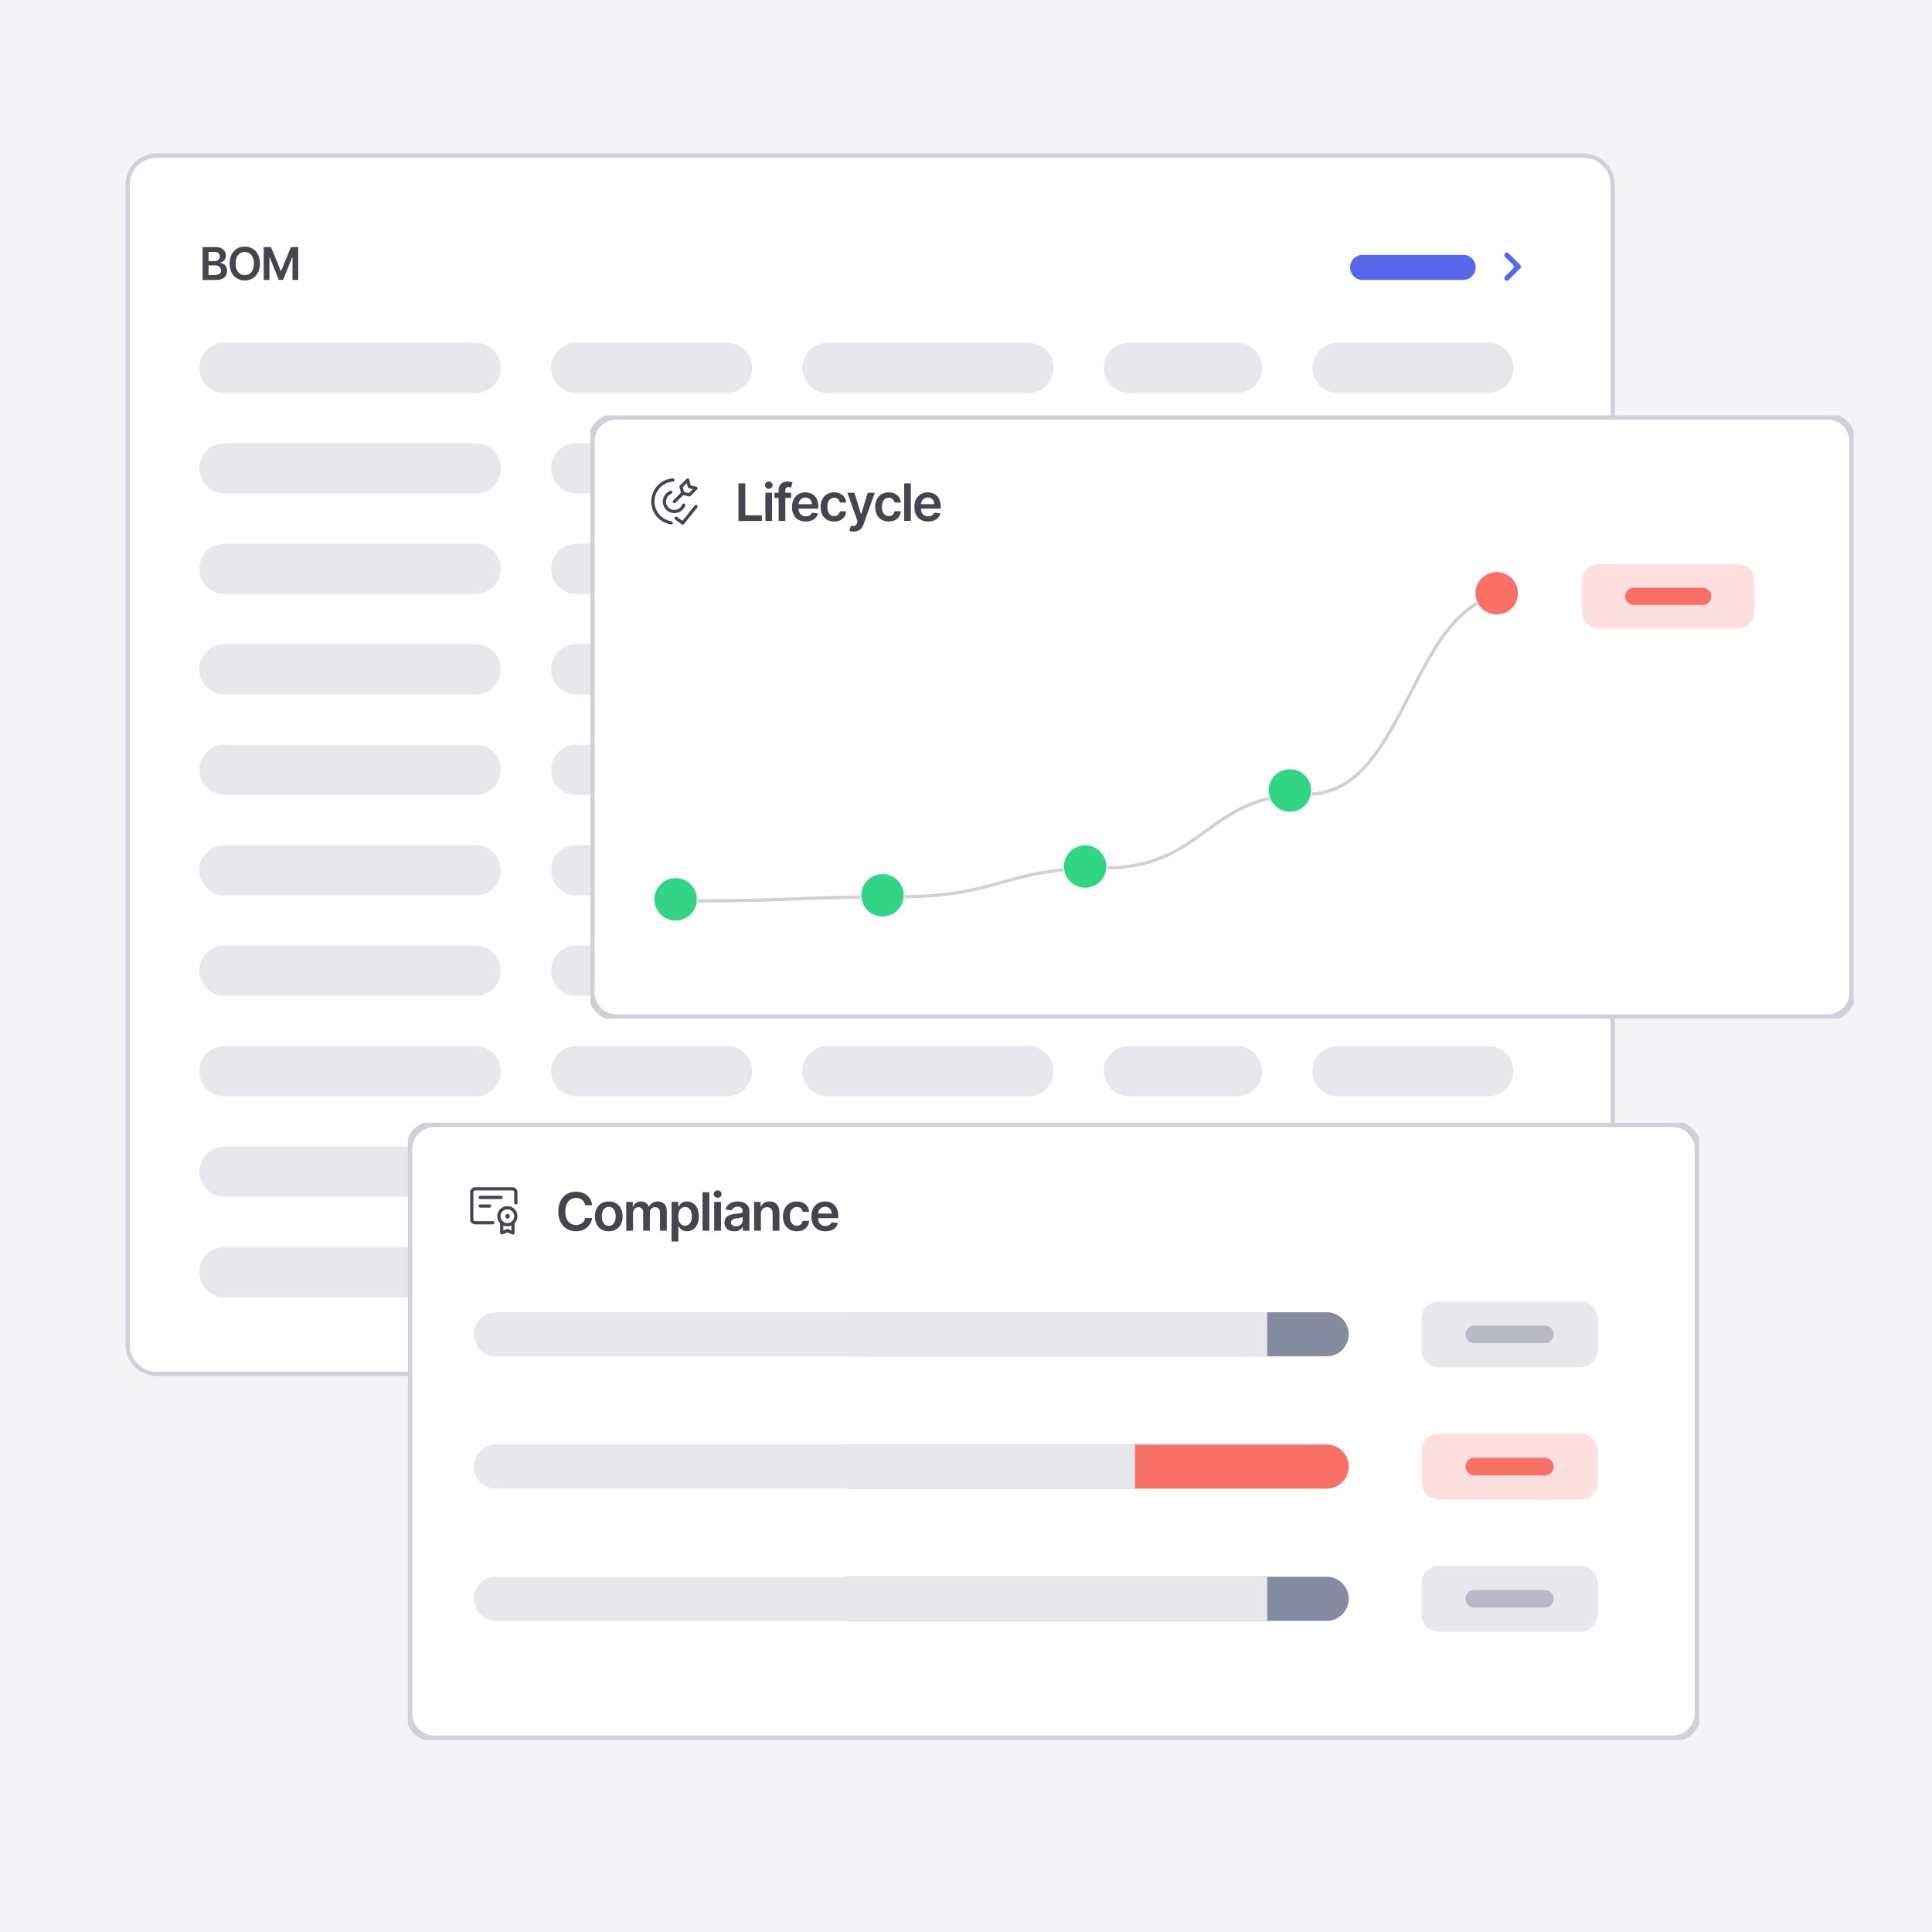 <svg xmlns="http://www.w3.org/2000/svg" width="1800" height="1800" fill="none"><path fill="#F3F4F6" d="M0 0h1800v1800H0z"/><path fill="#fff" stroke="#CED1D9" stroke-width="4" d="M1475.53 145H145.92c-14.868 0-26.92 12.049-26.92 26.912V1253.09c0 14.86 12.052 26.91 26.92 26.91h1329.61c14.86 0 26.92-12.05 26.92-26.91V171.912c0-14.863-12.06-26.912-26.92-26.912Z"/><path fill="#5767EC" d="M1402.26 260.838a2.336 2.336 0 0 1 0-3.3l7.42-7.439c.92-.913.92-2.392 0-3.305l-7.42-7.437a2.335 2.335 0 0 1 0-3.299 2.33 2.33 0 0 1 3.3 0l10.74 10.734c.92.915.92 2.396 0 3.309l-10.74 10.737c-.91.91-2.39.91-3.3 0Zm-39.1-23.397h-93.64c-6.46 0-11.7 5.239-11.7 11.701 0 6.463 5.24 11.701 11.7 11.701h93.64c6.46 0 11.7-5.238 11.7-11.701 0-6.462-5.24-11.701-11.7-11.701Z"/><path fill="#E7E8EC" d="M443.197 319.348H209.112c-12.929 0-23.409 10.477-23.409 23.402 0 12.924 10.48 23.402 23.409 23.402h234.085c12.929 0 23.409-10.478 23.409-23.402 0-12.925-10.48-23.402-23.409-23.402Zm514.988 0H770.916c-12.928 0-23.408 10.477-23.408 23.402 0 12.924 10.48 23.402 23.408 23.402h187.269c12.928 0 23.408-10.478 23.408-23.402 0-12.925-10.48-23.402-23.408-23.402Zm-280.888 0H536.846c-12.928 0-23.408 10.477-23.408 23.402 0 12.924 10.48 23.402 23.408 23.402h140.451c12.929 0 23.409-10.478 23.409-23.402 0-12.925-10.48-23.402-23.409-23.402Zm475.183 0h-100.66c-12.93 0-23.41 10.477-23.41 23.402 0 12.924 10.48 23.402 23.41 23.402h100.66c12.93 0 23.41-10.478 23.41-23.402 0-12.925-10.48-23.402-23.41-23.402Zm234.09 0h-140.45c-12.93 0-23.41 10.477-23.41 23.402 0 12.924 10.48 23.402 23.41 23.402h140.45c12.93 0 23.41-10.478 23.41-23.402 0-12.925-10.48-23.402-23.41-23.402Zm-943.373 93.607H209.112c-12.929 0-23.409 10.478-23.409 23.402 0 12.925 10.48 23.402 23.409 23.402h234.085c12.929 0 23.409-10.477 23.409-23.402 0-12.924-10.48-23.402-23.409-23.402Zm514.988 0H770.916c-12.928 0-23.408 10.478-23.408 23.402 0 12.925 10.48 23.402 23.408 23.402h187.269c12.928 0 23.408-10.477 23.408-23.402 0-12.924-10.48-23.402-23.408-23.402Zm-280.888 0H536.846c-12.928 0-23.408 10.478-23.408 23.402 0 12.925 10.48 23.402 23.408 23.402h140.451c12.929 0 23.409-10.477 23.409-23.402 0-12.924-10.48-23.402-23.409-23.402Zm475.183 0h-100.66c-12.93 0-23.41 10.478-23.41 23.402 0 12.925 10.48 23.402 23.41 23.402h100.66c12.93 0 23.41-10.477 23.41-23.402 0-12.924-10.48-23.402-23.41-23.402Zm234.09 0h-140.45c-12.93 0-23.41 10.478-23.41 23.402 0 12.925 10.48 23.402 23.41 23.402h140.45c12.93 0 23.41-10.477 23.41-23.402 0-12.924-10.48-23.402-23.41-23.402Zm-943.373 93.607H209.112c-12.929 0-23.409 10.478-23.409 23.403 0 12.924 10.48 23.402 23.409 23.402h234.085c12.929 0 23.409-10.478 23.409-23.402 0-12.925-10.48-23.403-23.409-23.403Zm514.988 0H770.916c-12.928 0-23.408 10.478-23.408 23.403 0 12.924 10.48 23.402 23.408 23.402h187.269c12.928 0 23.408-10.478 23.408-23.402 0-12.925-10.48-23.403-23.408-23.403Zm-280.888 0H536.846c-12.928 0-23.408 10.478-23.408 23.403 0 12.924 10.48 23.402 23.408 23.402h140.451c12.929 0 23.409-10.478 23.409-23.402 0-12.925-10.48-23.403-23.409-23.403Zm475.183 0h-100.66c-12.93 0-23.41 10.478-23.41 23.403 0 12.924 10.48 23.402 23.41 23.402h100.66c12.93 0 23.41-10.478 23.41-23.402 0-12.925-10.48-23.403-23.41-23.403Zm234.09 0h-140.45c-12.93 0-23.41 10.478-23.41 23.403 0 12.924 10.48 23.402 23.41 23.402h140.45c12.93 0 23.41-10.478 23.41-23.402 0-12.925-10.48-23.403-23.41-23.403Zm-943.373 93.61H209.112c-12.929 0-23.409 10.477-23.409 23.402s10.48 23.402 23.409 23.402h234.085c12.929 0 23.409-10.477 23.409-23.402s-10.48-23.402-23.409-23.402Zm514.988 0H770.916c-12.928 0-23.408 10.477-23.408 23.402s10.48 23.402 23.408 23.402h187.269c12.928 0 23.408-10.477 23.408-23.402s-10.48-23.402-23.408-23.402Zm-280.888 0H536.846c-12.928 0-23.408 10.477-23.408 23.402s10.48 23.402 23.408 23.402h140.451c12.929 0 23.409-10.477 23.409-23.402s-10.48-23.402-23.409-23.402Zm475.183 0h-100.66c-12.93 0-23.41 10.477-23.41 23.402s10.48 23.402 23.41 23.402h100.66c12.93 0 23.41-10.477 23.41-23.402s-10.48-23.402-23.41-23.402Zm234.09 0h-140.45c-12.93 0-23.41 10.477-23.41 23.402s10.48 23.402 23.41 23.402h140.45c12.93 0 23.41-10.477 23.41-23.402s-10.48-23.402-23.41-23.402ZM443.197 787.389H209.112c-12.929 0-23.409 10.477-23.409 23.402 0 12.924 10.48 23.402 23.409 23.402h234.085c12.929 0 23.409-10.478 23.409-23.402 0-12.925-10.48-23.402-23.409-23.402Zm514.988 0H770.916c-12.928 0-23.408 10.477-23.408 23.402 0 12.924 10.48 23.402 23.408 23.402h187.269c12.928 0 23.408-10.478 23.408-23.402 0-12.925-10.48-23.402-23.408-23.402Zm-280.888 0H536.846c-12.928 0-23.408 10.477-23.408 23.402 0 12.924 10.48 23.402 23.408 23.402h140.451c12.929 0 23.409-10.478 23.409-23.402 0-12.925-10.48-23.402-23.409-23.402Zm475.183 0h-100.66c-12.93 0-23.41 10.477-23.41 23.402 0 12.924 10.48 23.402 23.41 23.402h100.66c12.93 0 23.41-10.478 23.41-23.402 0-12.925-10.48-23.402-23.41-23.402Zm234.09 0h-140.45c-12.93 0-23.41 10.477-23.41 23.402 0 12.924 10.48 23.402 23.41 23.402h140.45c12.93 0 23.41-10.478 23.41-23.402 0-12.925-10.48-23.402-23.41-23.402ZM443.197 974.604H209.112c-12.929 0-23.409 10.477-23.409 23.402 0 12.924 10.48 23.404 23.409 23.404h234.085c12.929 0 23.409-10.48 23.409-23.404 0-12.925-10.48-23.402-23.409-23.402Zm514.988 0H770.916c-12.928 0-23.408 10.477-23.408 23.402 0 12.924 10.48 23.404 23.408 23.404h187.269c12.928 0 23.408-10.48 23.408-23.404 0-12.925-10.48-23.402-23.408-23.402Zm-280.888 0H536.846c-12.928 0-23.408 10.477-23.408 23.402 0 12.924 10.48 23.404 23.408 23.404h140.451c12.929 0 23.409-10.48 23.409-23.404 0-12.925-10.48-23.402-23.409-23.402Zm475.183 0h-100.66c-12.93 0-23.41 10.477-23.41 23.402 0 12.924 10.48 23.404 23.41 23.404h100.66c12.93 0 23.41-10.48 23.41-23.404 0-12.925-10.48-23.402-23.41-23.402Zm234.09 0h-140.45c-12.93 0-23.41 10.477-23.41 23.402 0 12.924 10.48 23.404 23.41 23.404h140.45c12.93 0 23.41-10.48 23.41-23.404 0-12.925-10.48-23.402-23.41-23.402ZM443.197 1161.82H209.112c-12.929 0-23.409 10.48-23.409 23.4 0 12.93 10.48 23.41 23.409 23.41h234.085c12.929 0 23.409-10.48 23.409-23.41 0-12.92-10.48-23.4-23.409-23.4Zm514.988 0H770.916c-12.928 0-23.408 10.48-23.408 23.4 0 12.93 10.48 23.41 23.408 23.41h187.269c12.928 0 23.408-10.48 23.408-23.41 0-12.92-10.48-23.4-23.408-23.4Zm-280.888 0H536.846c-12.928 0-23.408 10.48-23.408 23.4 0 12.93 10.48 23.41 23.408 23.41h140.451c12.929 0 23.409-10.48 23.409-23.41 0-12.92-10.48-23.4-23.409-23.4Zm475.183 0h-100.66c-12.93 0-23.41 10.48-23.41 23.4 0 12.93 10.48 23.41 23.41 23.41h100.66c12.93 0 23.41-10.48 23.41-23.41 0-12.92-10.48-23.4-23.41-23.4Zm234.09 0h-140.45c-12.93 0-23.41 10.48-23.41 23.4 0 12.93 10.48 23.41 23.41 23.41h140.45c12.93 0 23.41-10.48 23.41-23.41 0-12.92-10.48-23.4-23.41-23.4ZM443.197 693.781H209.112c-12.929 0-23.409 10.478-23.409 23.402 0 12.925 10.48 23.402 23.409 23.402h234.085c12.929 0 23.409-10.477 23.409-23.402 0-12.924-10.48-23.402-23.409-23.402Zm514.988 0H770.916c-12.928 0-23.408 10.478-23.408 23.402 0 12.925 10.48 23.402 23.408 23.402h187.269c12.928 0 23.408-10.477 23.408-23.402 0-12.924-10.48-23.402-23.408-23.402Zm-280.888 0H536.846c-12.928 0-23.408 10.478-23.408 23.402 0 12.925 10.48 23.402 23.408 23.402h140.451c12.929 0 23.409-10.477 23.409-23.402 0-12.924-10.48-23.402-23.409-23.402Zm475.183 0h-100.66c-12.93 0-23.41 10.478-23.41 23.402 0 12.925 10.48 23.402 23.41 23.402h100.66c12.93 0 23.41-10.477 23.41-23.402 0-12.924-10.48-23.402-23.41-23.402Zm234.09 0h-140.45c-12.93 0-23.41 10.478-23.41 23.402 0 12.925 10.48 23.402 23.41 23.402h140.45c12.93 0 23.41-10.477 23.41-23.402 0-12.924-10.48-23.402-23.41-23.402ZM443.197 880.994H209.112c-12.929 0-23.409 10.478-23.409 23.402 0 12.925 10.48 23.402 23.409 23.402h234.085c12.929 0 23.409-10.477 23.409-23.402 0-12.924-10.48-23.402-23.409-23.402Zm514.988 0H770.916c-12.928 0-23.408 10.478-23.408 23.402 0 12.925 10.48 23.402 23.408 23.402h187.269c12.928 0 23.408-10.477 23.408-23.402 0-12.924-10.48-23.402-23.408-23.402Zm-280.888 0H536.846c-12.928 0-23.408 10.478-23.408 23.402 0 12.925 10.48 23.402 23.408 23.402h140.451c12.929 0 23.409-10.477 23.409-23.402 0-12.924-10.48-23.402-23.409-23.402Zm475.183 0h-100.66c-12.93 0-23.41 10.478-23.41 23.402 0 12.925 10.48 23.402 23.41 23.402h100.66c12.93 0 23.41-10.477 23.41-23.402 0-12.924-10.48-23.402-23.41-23.402Zm234.09 0h-140.45c-12.93 0-23.41 10.478-23.41 23.402 0 12.925 10.48 23.402 23.41 23.402h140.45c12.93 0 23.41-10.477 23.41-23.402 0-12.924-10.48-23.402-23.41-23.402ZM443.197 1068.21H209.112c-12.929 0-23.409 10.48-23.409 23.4 0 12.93 10.48 23.41 23.409 23.41h234.085c12.929 0 23.409-10.48 23.409-23.41 0-12.92-10.48-23.4-23.409-23.4Zm514.988 0H770.916c-12.928 0-23.408 10.48-23.408 23.4 0 12.93 10.48 23.41 23.408 23.41h187.269c12.928 0 23.408-10.48 23.408-23.41 0-12.92-10.48-23.4-23.408-23.4Zm-280.888 0H536.846c-12.928 0-23.408 10.48-23.408 23.4 0 12.93 10.48 23.41 23.408 23.41h140.451c12.929 0 23.409-10.48 23.409-23.41 0-12.92-10.48-23.4-23.409-23.4Zm475.183 0h-100.66c-12.93 0-23.41 10.48-23.41 23.4 0 12.93 10.48 23.41 23.41 23.41h100.66c12.93 0 23.41-10.48 23.41-23.41 0-12.92-10.48-23.4-23.41-23.4Zm234.09 0h-140.45c-12.93 0-23.41 10.48-23.41 23.4 0 12.93 10.48 23.41 23.41 23.41h140.45c12.93 0 23.41-10.48 23.41-23.41 0-12.92-10.48-23.4-23.41-23.4Z"/><path fill="#434650" d="M188.742 260.842v-30.636h11.731c2.215 0 4.055.349 5.521 1.048 1.477.688 2.579 1.629 3.307 2.827.738 1.196 1.107 2.554 1.107 4.068 0 1.247-.239 2.314-.718 3.201a6.033 6.033 0 0 1-1.93 2.139 8.136 8.136 0 0 1-2.708 1.182v.299c1.087.061 2.129.394 3.127 1.002 1.008.599 1.83 1.446 2.469 2.544.638 1.097.957 2.422.957 3.978 0 1.587-.384 3.012-1.152 4.278-.768 1.257-1.925 2.249-3.471 2.977-1.546.728-3.491 1.093-5.836 1.093h-12.404Zm5.551-4.639h5.971c2.015 0 3.466-.383 4.354-1.151.898-.777 1.346-1.774 1.346-2.991 0-.908-.224-1.725-.673-2.452-.449-.74-1.087-1.318-1.915-1.737-.828-.428-1.816-.643-2.963-.643h-6.12v8.974Zm0-12.967h5.492c.957 0 1.82-.175 2.588-.524.769-.36 1.372-.863 1.811-1.512.449-.657.673-1.434.673-2.333 0-1.186-.419-2.165-1.257-2.932-.828-.768-2.06-1.152-3.695-1.152h-5.612v8.453Zm47.838 2.289c0 3.3-.618 6.127-1.855 8.481-1.227 2.342-2.903 4.137-5.028 5.385-2.114 1.247-4.513 1.87-7.197 1.87-2.683 0-5.087-.623-7.212-1.87-2.115-1.257-3.79-3.057-5.027-5.401-1.227-2.352-1.841-5.175-1.841-8.465 0-3.302.614-6.124 1.841-8.467 1.237-2.354 2.912-4.154 5.027-5.401 2.125-1.247 4.529-1.87 7.212-1.87 2.684 0 5.083.623 7.197 1.87 2.125 1.247 3.801 3.047 5.028 5.401 1.237 2.343 1.855 5.165 1.855 8.467Zm-5.581 0c0-2.324-.364-4.285-1.092-5.881-.718-1.605-1.716-2.815-2.993-3.634-1.277-.826-2.748-1.241-4.414-1.241-1.665 0-3.137.415-4.414 1.241-1.277.819-2.279 2.029-3.007 3.634-.719 1.596-1.078 3.557-1.078 5.881 0 2.321.359 4.287 1.078 5.893.728 1.596 1.73 2.808 3.007 3.634 1.277.819 2.749 1.226 4.414 1.226 1.666 0 3.137-.407 4.414-1.226 1.277-.826 2.275-2.038 2.993-3.634.728-1.606 1.092-3.572 1.092-5.893Zm9.144-15.319h6.793l9.098 22.199h.359l9.098-22.199h6.793v30.636h-5.328v-21.048h-.283l-8.47 20.959h-3.98l-8.469-21.004h-.284v21.093h-5.327v-30.636Z"/><g clip-path="url(#a)"><path fill="#fff" stroke="#CED1D9" stroke-width="6" d="M1558.36 1047.03H404.632c-13.039 0-23.609 10.57-23.609 23.61v525.72c0 13.04 10.57 23.61 23.609 23.61H1558.36c13.04 0 23.61-10.57 23.61-23.61v-525.72c0-13.04-10.57-23.61-23.61-23.61Z"/><path stroke="#434650" stroke-linecap="round" stroke-linejoin="round" stroke-width="2" d="M472.688 1133.94a.794.794 0 0 1-.79-.79c0-.44.354-.79.79-.79"/><path stroke="#434650" stroke-linecap="round" stroke-linejoin="round" stroke-width="3" d="M480.589 1120.71v-9.94c0-1.75-1.414-3.16-3.158-3.16H442.69a3.156 3.156 0 0 0-3.159 3.16v25.27c0 1.75 1.414 3.16 3.159 3.16h16.441"/><path stroke="#434650" stroke-linecap="round" stroke-linejoin="round" stroke-width="3" d="M472.693 1141.04c4.36 0 7.895-3.53 7.895-7.9 0-4.36-3.535-7.89-7.895-7.89a7.891 7.891 0 0 0-7.896 7.89c0 4.37 3.535 7.9 7.896 7.9Zm-25.271-25.46h19.344m-19.344 8.04h8.685"/><path stroke="#434650" stroke-linecap="round" stroke-linejoin="round" stroke-width="3" d="M467.477 1139.08v9.6l5.231-2.17 5.23 2.17v-9.6m-5.235-5.14c.436 0 .79-.36.79-.79 0-.44-.354-.79-.79-.79"/><path fill="#E7E8EC" d="M1472.14 1212.34h-131.38c-9.07 0-16.42 7.36-16.42 16.43v28.75c0 9.07 7.35 16.43 16.42 16.43h131.38c9.08 0 16.43-7.36 16.43-16.43v-28.75c0-9.07-7.35-16.43-16.43-16.43Z"/><path fill="#B6BAC6" d="M1439.3 1234.93h-65.7c-4.53 0-8.21 3.68-8.21 8.21 0 4.54 3.68 8.22 8.21 8.22h65.7c4.53 0 8.21-3.68 8.21-8.22 0-4.53-3.68-8.21-8.21-8.21Z"/><path fill="#FDE0DE" d="M1472.14 1335.55h-131.38c-9.07 0-16.42 7.36-16.42 16.43v28.75c0 9.07 7.35 16.43 16.42 16.43h131.38c9.08 0 16.43-7.36 16.43-16.43v-28.75c0-9.07-7.35-16.43-16.43-16.43Z"/><path fill="#F97066" d="M1439.3 1358.14h-65.7c-4.53 0-8.21 3.68-8.21 8.22 0 4.53 3.68 8.21 8.21 8.21h65.7c4.53 0 8.21-3.68 8.21-8.21 0-4.54-3.68-8.22-8.21-8.22Z"/><path fill="#E7E8EC" d="M1472.14 1458.77h-131.38c-9.07 0-16.42 7.35-16.42 16.43v28.75c0 9.07 7.35 16.42 16.42 16.42h131.38c9.08 0 16.43-7.35 16.43-16.42v-28.75c0-9.08-7.35-16.43-16.43-16.43Z"/><path fill="#B6BAC6" d="M1439.3 1481.36h-65.7c-4.53 0-8.21 3.68-8.21 8.21 0 4.54 3.68 8.22 8.21 8.22h65.7c4.53 0 8.21-3.68 8.21-8.22 0-4.53-3.68-8.21-8.21-8.21Z"/><path fill="#858CA0" d="M1236.06 1222.61H790.584c-11.338 0-20.529 9.19-20.529 20.53 0 11.34 9.191 20.54 20.529 20.54h445.476c11.34 0 20.53-9.2 20.53-20.54s-9.19-20.53-20.53-20.53Z"/><path fill="#F97066" d="M1236.06 1345.82H790.584c-11.338 0-20.529 9.2-20.529 20.54s9.191 20.53 20.529 20.53h445.476c11.34 0 20.53-9.19 20.53-20.53 0-11.34-9.19-20.54-20.53-20.54Z"/><path fill="#858CA0" d="M1236.06 1469.04H790.584c-11.338 0-20.529 9.19-20.529 20.53 0 11.34 9.191 20.54 20.529 20.54h445.476c11.34 0 20.53-9.2 20.53-20.54s-9.19-20.53-20.53-20.53Z"/><path fill="#434650" d="M551.753 1122.88h-6.544c-.187-1.08-.531-2.03-1.032-2.86a7.618 7.618 0 0 0-1.872-2.13c-.747-.59-1.598-1.02-2.555-1.32-.945-.3-1.965-.45-3.062-.45-1.948 0-3.674.49-5.179 1.47-1.504.97-2.682 2.39-3.534 4.27-.851 1.87-1.277 4.15-1.277 6.84 0 2.75.426 5.06 1.277 6.93.863 1.87 2.042 3.28 3.534 4.24 1.505.95 3.226 1.42 5.162 1.42 1.073 0 2.076-.14 3.009-.42a8.2 8.2 0 0 0 2.537-1.28 7.461 7.461 0 0 0 1.907-2.07c.525-.81.887-1.75 1.085-2.8l6.544.04a14.08 14.08 0 0 1-1.592 4.79 14.026 14.026 0 0 1-3.167 3.96c-1.307 1.13-2.835 2.02-4.584 2.66-1.75.63-3.692.95-5.827.95-3.149 0-5.96-.73-8.433-2.19s-4.42-3.57-5.844-6.32c-1.423-2.75-2.134-6.06-2.134-9.91 0-3.86.717-7.16 2.152-9.9 1.435-2.76 3.388-4.86 5.861-6.32s5.272-2.19 8.398-2.19c1.995 0 3.85.28 5.564.84 1.715.56 3.243 1.38 4.584 2.47 1.342 1.07 2.444 2.39 3.307 3.95.875 1.56 1.447 3.33 1.715 5.33Zm15.416 24.27c-2.624 0-4.899-.58-6.824-1.73-1.924-1.16-3.417-2.77-4.479-4.85-1.05-2.08-1.574-4.5-1.574-7.28 0-2.78.524-5.21 1.574-7.3 1.062-2.09 2.555-3.71 4.479-4.86 1.925-1.16 4.2-1.74 6.824-1.74 2.624 0 4.899.58 6.824 1.74 1.924 1.15 3.411 2.77 4.461 4.86 1.062 2.09 1.592 4.52 1.592 7.3 0 2.78-.53 5.2-1.592 7.28-1.05 2.08-2.537 3.69-4.461 4.85-1.925 1.15-4.2 1.73-6.824 1.73Zm.035-5.07c1.423 0 2.613-.4 3.569-1.18.957-.79 1.668-1.85 2.135-3.18.478-1.33.717-2.81.717-4.45 0-1.64-.239-3.13-.717-4.46-.467-1.34-1.178-2.41-2.135-3.2-.956-.8-2.146-1.19-3.569-1.19-1.458 0-2.671.39-3.639 1.19-.957.79-1.674 1.86-2.152 3.2-.467 1.33-.7 2.82-.7 4.46 0 1.64.233 3.12.7 4.45.478 1.33 1.195 2.39 2.152 3.18.968.78 2.181 1.18 3.639 1.18Zm16.247 4.55v-26.89h6.055v4.57h.314c.56-1.54 1.486-2.74 2.782-3.6 1.295-.88 2.841-1.32 4.637-1.32 1.819 0 3.352.45 4.601 1.33 1.26.88 2.147 2.07 2.66 3.59h.279c.596-1.49 1.597-2.68 3.01-3.57 1.423-.9 3.108-1.35 5.056-1.35 2.472 0 4.49.78 6.054 2.35 1.562 1.56 2.345 3.84 2.345 6.84v18.05h-6.352v-17.07c0-1.67-.444-2.89-1.33-3.66-.885-.78-1.971-1.17-3.254-1.17-1.528 0-2.724.48-3.587 1.44-.852.94-1.277 2.17-1.277 3.69v16.77h-6.212v-17.33c0-1.39-.418-2.5-1.258-3.33-.829-.83-1.913-1.24-3.256-1.24-.909 0-1.737.23-2.484.7-.745.46-1.34 1.1-1.784 1.94-.443.83-.665 1.8-.665 2.91v16.35h-6.334Zm42.247 10.08v-36.97h6.229v4.45h.367c.327-.66.787-1.35 1.382-2.08.595-.75 1.4-1.39 2.414-1.91 1.016-.54 2.31-.81 3.884-.81 2.078 0 3.95.53 5.617 1.6 1.679 1.05 3.01 2.6 3.989 4.67.991 2.05 1.488 4.57 1.488 7.56 0 2.95-.484 5.46-1.453 7.53-.967 2.06-2.285 3.64-3.954 4.72-1.667 1.09-3.558 1.63-5.668 1.63-1.54 0-2.817-.26-3.833-.77-1.014-.52-1.831-1.13-2.449-1.86-.606-.73-1.078-1.43-1.417-2.08h-.262v14.32h-6.334Zm6.21-23.53c0 1.74.247 3.27.735 4.57.503 1.31 1.22 2.33 2.154 3.07.944.72 2.088 1.08 3.428 1.08 1.4 0 2.572-.37 3.517-1.12.944-.76 1.657-1.79 2.135-3.1.49-1.32.735-2.82.735-4.5 0-1.66-.24-3.15-.719-4.44-.478-1.3-1.188-2.31-2.133-3.05-.946-.73-2.122-1.1-3.535-1.1-1.353 0-2.502.36-3.447 1.07-.944.71-1.662 1.71-2.151 2.99-.478 1.28-.719 2.8-.719 4.53Zm28.946-22.4v35.85h-6.333v-35.85h6.333Zm4.543 35.85v-26.89h6.334v26.89h-6.334Zm3.184-30.7a3.722 3.722 0 0 1-2.59-1c-.723-.68-1.084-1.49-1.084-2.43 0-.96.361-1.77 1.084-2.44a3.686 3.686 0 0 1 2.59-1.01c1.015 0 1.879.34 2.589 1.01.723.67 1.086 1.48 1.086 2.44 0 .94-.363 1.75-1.086 2.43-.71.66-1.574 1-2.589 1Zm15.424 31.24c-1.702 0-3.235-.31-4.601-.91-1.353-.62-2.426-1.53-3.219-2.73-.782-1.2-1.172-2.69-1.172-4.45 0-1.51.279-2.77.84-3.76a6.482 6.482 0 0 1 2.291-2.38c.969-.6 2.059-1.05 3.272-1.35 1.226-.31 2.49-.54 3.798-.68 1.575-.16 2.852-.31 3.831-.44.979-.14 1.691-.35 2.135-.63.453-.29.681-.74.681-1.35v-.1c0-1.32-.39-2.34-1.172-3.06-.782-.73-1.907-1.09-3.377-1.09-1.55 0-2.782.34-3.691 1.02-.899.67-1.505 1.47-1.819 2.39l-5.914-.84c.466-1.63 1.236-3 2.309-4.09 1.074-1.11 2.386-1.94 3.938-2.49 1.55-.56 3.264-.84 5.142-.84 1.296 0 2.585.15 3.868.46 1.283.3 2.455.8 3.516 1.5 1.062.69 1.914 1.63 2.554 2.82.653 1.19.98 2.68.98 4.46v18h-6.089v-3.7h-.21c-.384.75-.926 1.45-1.626 2.1-.689.64-1.558 1.16-2.607 1.56-1.039.39-2.258.58-3.658.58Zm1.646-4.66c1.271 0 2.373-.25 3.305-.75.935-.51 1.651-1.19 2.154-2.03.513-.84.77-1.76.77-2.75v-3.17c-.199.17-.538.32-1.016.46-.466.14-.992.26-1.575.37-.583.1-1.16.2-1.731.28l-1.488.21c-.944.13-1.79.34-2.537.63-.745.29-1.335.7-1.766 1.22-.433.52-.649 1.18-.649 2 0 1.16.428 2.04 1.277 2.64.852.6 1.938.89 3.256.89Zm23.276-11.64v15.76h-6.333v-26.89h6.054v4.57h.314a7.726 7.726 0 0 1 2.956-3.59c1.365-.88 3.051-1.33 5.056-1.33 1.856 0 3.472.4 4.847 1.19 1.388.8 2.462 1.95 3.219 3.45.77 1.51 1.15 3.33 1.138 5.48v17.12h-6.334v-16.14c0-1.8-.466-3.2-1.4-4.22-.921-1.01-2.198-1.52-3.83-1.52-1.109 0-2.094.24-2.959.73-.85.48-1.521 1.18-2.011 2.09-.479.91-.717 2.01-.717 3.3Zm33.442 16.28c-2.683 0-4.987-.59-6.912-1.77-1.911-1.18-3.388-2.8-4.426-4.88-1.027-2.09-1.54-4.49-1.54-7.21 0-2.73.526-5.14 1.575-7.23 1.051-2.1 2.531-3.73 4.444-4.9 1.924-1.18 4.198-1.77 6.824-1.77 2.18 0 4.112.41 5.791 1.21 1.692.79 3.038 1.92 4.042 3.38 1.002 1.44 1.575 3.14 1.715 5.07h-6.054c-.245-1.29-.828-2.37-1.75-3.23-.909-.88-2.128-1.32-3.658-1.32-1.293 0-2.43.35-3.41 1.05-.981.69-1.745 1.68-2.293 2.98-.536 1.29-.805 2.85-.805 4.65 0 1.84.269 3.41.805 4.73.536 1.31 1.289 2.32 2.256 3.03.982.7 2.129 1.05 3.447 1.05.934 0 1.768-.18 2.503-.53a4.983 4.983 0 0 0 1.872-1.56c.501-.67.846-1.49 1.033-2.46h6.054c-.152 1.9-.713 3.58-1.68 5.06-.969 1.45-2.287 2.6-3.954 3.43-1.669.81-3.629 1.22-5.879 1.22Zm26.64 0c-2.695 0-5.021-.56-6.982-1.68-1.948-1.13-3.446-2.73-4.495-4.79-1.052-2.08-1.575-4.53-1.575-7.34 0-2.76.523-5.19 1.575-7.28 1.061-2.1 2.541-3.73 4.444-4.9 1.901-1.18 4.135-1.77 6.701-1.77 1.656 0 3.219.27 4.689.81 1.48.52 2.787 1.34 3.919 2.45 1.143 1.11 2.04 2.52 2.693 4.23.655 1.71.981 3.74.981 6.09v1.95h-22.027v-4.27h15.955c-.01-1.22-.273-2.3-.786-3.24a5.736 5.736 0 0 0-2.152-2.26c-.911-.55-1.973-.82-3.186-.82-1.293 0-2.431.31-3.412.94a6.562 6.562 0 0 0-2.291 2.45 7.098 7.098 0 0 0-.823 3.31v3.73c0 1.56.287 2.9.858 4.02.571 1.11 1.371 1.97 2.398 2.56 1.026.58 2.227.88 3.603.88.921 0 1.755-.13 2.502-.39a5.615 5.615 0 0 0 1.942-1.17 4.92 4.92 0 0 0 1.242-1.91l5.915.66a9.23 9.23 0 0 1-2.136 4.1c-1.038 1.16-2.366 2.05-3.988 2.7-1.622.63-3.476.94-5.564.94Z"/><path fill="#E7E8EC" d="M441.586 1243.14c0-11.34 9.191-20.53 20.529-20.53h718.515v41.07H462.115c-11.338 0-20.529-9.19-20.529-20.54Zm0 123.22c0-11.34 9.191-20.54 20.529-20.54h595.345v41.07H462.115c-11.338 0-20.529-9.19-20.529-20.53Zm0 123.21c0-11.34 9.191-20.53 20.529-20.53h718.515v41.07H462.115c-11.338 0-20.529-9.2-20.529-20.54Z"/></g><g clip-path="url(#b)"><path fill="#fff" stroke="#CED1D9" stroke-width="6" d="M1702.9 388.004H574.106c-12.757 0-23.098 10.334-23.098 23.082v513.829c0 12.748 10.341 23.082 23.098 23.082H1702.9c12.76 0 23.1-10.334 23.1-23.082V411.086c0-12.748-10.34-23.082-23.1-23.082Z"/><path fill="#FDE0DE" d="M1618.54 525.492h-128.55c-8.87 0-16.07 7.189-16.07 16.057v28.1c0 8.868 7.2 16.057 16.07 16.057h128.55c8.87 0 16.06-7.189 16.06-16.057v-28.1c0-8.868-7.19-16.057-16.06-16.057Z"/><path fill="#F97066" d="M1586.4 547.572h-64.27c-4.44 0-8.04 3.595-8.04 8.029 0 4.434 3.6 8.028 8.04 8.028h64.27c4.44 0 8.04-3.594 8.04-8.028 0-4.434-3.6-8.029-8.04-8.029Z"/><path stroke="#CED1D9" stroke-width="3" d="M648.039 839.314c95.076 0 95.076-3.826 190.153-3.826 95.076 0 95.076-26.773 190.148-26.773 95.08 0 95.08-68.849 190.16-68.849 95.07 0 95.07-186.143 190.15-186.143"/><path fill="#32D583" stroke="#F4F4F4" d="M629.467 858.083c11.165 0 20.216-9.045 20.216-20.203 0-11.157-9.051-20.202-20.216-20.202-11.166 0-20.217 9.045-20.217 20.202 0 11.158 9.051 20.203 20.217 20.203Zm192.726-3.775c11.166 0 20.217-9.045 20.217-20.203s-9.051-20.203-20.217-20.203c-11.165 0-20.216 9.045-20.216 20.203s9.051 20.203 20.216 20.203ZM1011 827.505c11.16 0 20.21-9.045 20.21-20.203 0-11.157-9.05-20.202-20.21-20.202-11.167 0-20.219 9.045-20.219 20.202 0 11.158 9.052 20.203 20.219 20.203Zm190.74-70.838c11.17 0 20.22-9.045 20.22-20.203 0-11.157-9.05-20.202-20.22-20.202-11.17 0-20.22 9.045-20.22 20.202 0 11.158 9.05 20.203 20.22 20.203Z"/><path fill="#F97066" stroke="#F4F4F4" d="M1394.45 572.923c11.17 0 20.22-9.045 20.22-20.203 0-11.157-9.05-20.202-20.22-20.202-11.16 0-20.22 9.045-20.22 20.202 0 11.158 9.06 20.203 20.22 20.203Z"/><path fill="#434650" d="M688.031 485.35v-35.033h6.351v29.713h15.441v5.32h-21.792Zm25.102 0v-26.275h6.196v26.275h-6.196Zm3.115-30.004c-.981 0-1.826-.325-2.533-.975-.708-.662-1.062-1.454-1.062-2.378 0-.935.354-1.728 1.062-2.378.707-.661 1.552-.992 2.533-.992.993 0 1.838.331 2.534.992.707.65 1.061 1.443 1.061 2.378 0 .924-.354 1.716-1.061 2.378-.696.65-1.541.975-2.534.975Zm20.843 3.729v4.79h-15.543v-4.79h15.543Zm-11.657 26.275v-28.755c0-1.768.365-3.239 1.095-4.414a6.931 6.931 0 0 1 2.979-2.634c1.244-.582 2.625-.873 4.143-.873 1.072 0 2.025.086 2.858.257.834.171 1.45.325 1.849.462l-1.232 4.79c-.263-.08-.594-.16-.993-.24a6.027 6.027 0 0 0-1.335-.137c-1.153 0-1.969.28-2.448.838-.468.548-.702 1.335-.702 2.361v28.345h-6.214Zm25.234.514c-2.636 0-4.913-.548-6.83-1.643-1.906-1.106-3.372-2.668-4.4-4.687-1.027-2.03-1.54-4.419-1.54-7.167 0-2.703.513-5.075 1.54-7.117 1.039-2.052 2.488-3.649 4.348-4.789 1.861-1.152 4.046-1.728 6.557-1.728 1.621 0 3.149.262 4.587.787a10.357 10.357 0 0 1 3.835 2.395c1.118 1.083 1.998 2.463 2.637 4.139.638 1.665.958 3.65.958 5.953v1.899h-21.552v-4.174h15.613c-.012-1.186-.27-2.241-.772-3.164a5.589 5.589 0 0 0-2.105-2.207c-.889-.536-1.928-.804-3.116-.804-1.266 0-2.379.308-3.338.924a6.359 6.359 0 0 0-2.242 2.395c-.525.98-.793 2.058-.805 3.233v3.643c0 1.529.28 2.84.839 3.935.559 1.083 1.341 1.916 2.345 2.497 1.005.57 2.18.856 3.526.856.901 0 1.719-.126 2.448-.377a5.415 5.415 0 0 0 1.9-1.146 4.768 4.768 0 0 0 1.215-1.864l5.787.649a9.014 9.014 0 0 1-2.089 4.004c-1.014 1.129-2.316 2.007-3.903 2.634-1.586.616-3.4.924-5.443.924Zm26.475 0c-2.626 0-4.879-.576-6.761-1.728-1.872-1.152-3.316-2.743-4.331-4.773-1.004-2.041-1.506-4.391-1.506-7.048 0-2.668.512-5.023 1.541-7.065 1.026-2.052 2.476-3.649 4.346-4.789 1.884-1.152 4.11-1.728 6.676-1.728 2.136 0 4.024.393 5.667 1.18 1.655.776 2.972 1.876 3.954 3.302.983 1.414 1.541 3.067 1.677 4.961h-5.923c-.239-1.266-.809-2.321-1.711-3.165-.89-.855-2.083-1.283-3.577-1.283-1.268 0-2.38.342-3.338 1.026-.958.673-1.708 1.642-2.244 2.908-.524 1.266-.787 2.783-.787 4.551 0 1.79.263 3.33.787 4.618.526 1.278 1.261 2.264 2.209 2.96.959.684 2.083 1.026 3.373 1.026.912 0 1.729-.171 2.448-.513a4.942 4.942 0 0 0 1.832-1.522c.49-.662.826-1.466 1.008-2.412h5.923c-.148 1.858-.695 3.506-1.643 4.943-.948 1.426-2.237 2.543-3.868 3.353-1.633.798-3.549 1.198-5.752 1.198Zm18.275 9.34c-.843 0-1.625-.069-2.344-.206-.709-.125-1.273-.273-1.695-.444l1.438-4.824c.902.262 1.705.387 2.412.376a2.964 2.964 0 0 0 1.866-.667c.549-.422 1.011-1.129 1.388-2.121l.531-1.42-9.535-26.823h6.574l6.06 19.843h.273l6.078-19.843h6.59l-10.529 29.457c-.49 1.391-1.141 2.583-1.95 3.575a7.951 7.951 0 0 1-2.979 2.293c-1.165.536-2.557.804-4.178.804Zm32.571-9.34c-2.626 0-4.879-.576-6.763-1.728-1.872-1.152-3.314-2.743-4.331-4.773-1.004-2.041-1.506-4.391-1.506-7.048 0-2.668.514-5.023 1.541-7.065 1.026-2.052 2.476-3.649 4.348-4.789 1.882-1.152 4.108-1.728 6.676-1.728 2.134 0 4.022.393 5.667 1.18 1.653.776 2.972 1.876 3.952 3.302.982 1.414 1.541 3.067 1.679 4.961h-5.923c-.241-1.266-.811-2.321-1.713-3.165-.89-.855-2.081-1.283-3.577-1.283-1.266 0-2.378.342-3.338 1.026-.958.673-1.706 1.642-2.242 2.908-.526 1.266-.787 2.783-.787 4.551 0 1.79.261 3.33.787 4.618.524 1.278 1.261 2.264 2.207 2.96.961.684 2.083 1.026 3.373 1.026.914 0 1.729-.171 2.448-.513a4.91 4.91 0 0 0 1.832-1.522c.49-.662.827-1.466 1.01-2.412h5.923c-.148 1.858-.697 3.506-1.645 4.943-.946 1.426-2.235 2.543-3.868 3.353-1.631.798-3.549 1.198-5.75 1.198Zm20.619-35.547v35.033h-6.196v-35.033h6.196Zm16.085 35.547c-2.636 0-4.913-.548-6.83-1.643-1.906-1.106-3.372-2.668-4.4-4.687-1.027-2.03-1.541-4.419-1.541-7.167 0-2.703.514-5.075 1.541-7.117 1.038-2.052 2.488-3.649 4.348-4.789 1.86-1.152 4.045-1.728 6.556-1.728 1.621 0 3.15.262 4.588.787a10.353 10.353 0 0 1 3.834 2.395c1.119 1.083 1.998 2.463 2.637 4.139.639 1.665.958 3.65.958 5.953v1.899h-21.551v-4.174h15.612c-.012-1.186-.269-2.241-.771-3.164a5.589 5.589 0 0 0-2.105-2.207c-.89-.536-1.928-.804-3.115-.804-1.268 0-2.381.308-3.339.924a6.356 6.356 0 0 0-2.241 2.395c-.526.98-.794 2.058-.806 3.233v3.643c0 1.529.28 2.84.84 3.935.558 1.083 1.34 1.916 2.344 2.497 1.004.57 2.179.856 3.527.856.902 0 1.717-.126 2.448-.377a5.433 5.433 0 0 0 1.9-1.146 4.792 4.792 0 0 0 1.216-1.864l5.784.649a8.99 8.99 0 0 1-2.087 4.004c-1.016 1.129-2.318 2.007-3.904 2.634-1.585.616-3.401.924-5.443.924Z"/><path stroke="#434650" stroke-linecap="round" stroke-linejoin="round" stroke-width="3" d="M626.943 447.215a20.087 20.087 0 0 0-17.402 12.943 20.068 20.068 0 0 0 15.811 26.931m16.889-25.978-6.18-1.544-1.545-6.176 6.18-6.176 1.545 6.176 6.18 1.544-6.18 6.176Z"/><path stroke="#434650" stroke-linecap="round" stroke-linejoin="round" stroke-width="3" d="M636.958 470.652a9.27 9.27 0 0 1-17.716-5.246 9.269 9.269 0 0 1 5.695-6.736m3.399 8.616 7.725-7.72m12.346 12.354-12.36 15.44-6.18-4.632"/></g><defs><clipPath id="a"><path fill="#fff" d="M380 1046h1203v575H380z"/></clipPath><clipPath id="b"><path fill="#fff" d="M550 387h1177v562H550z"/></clipPath></defs></svg>